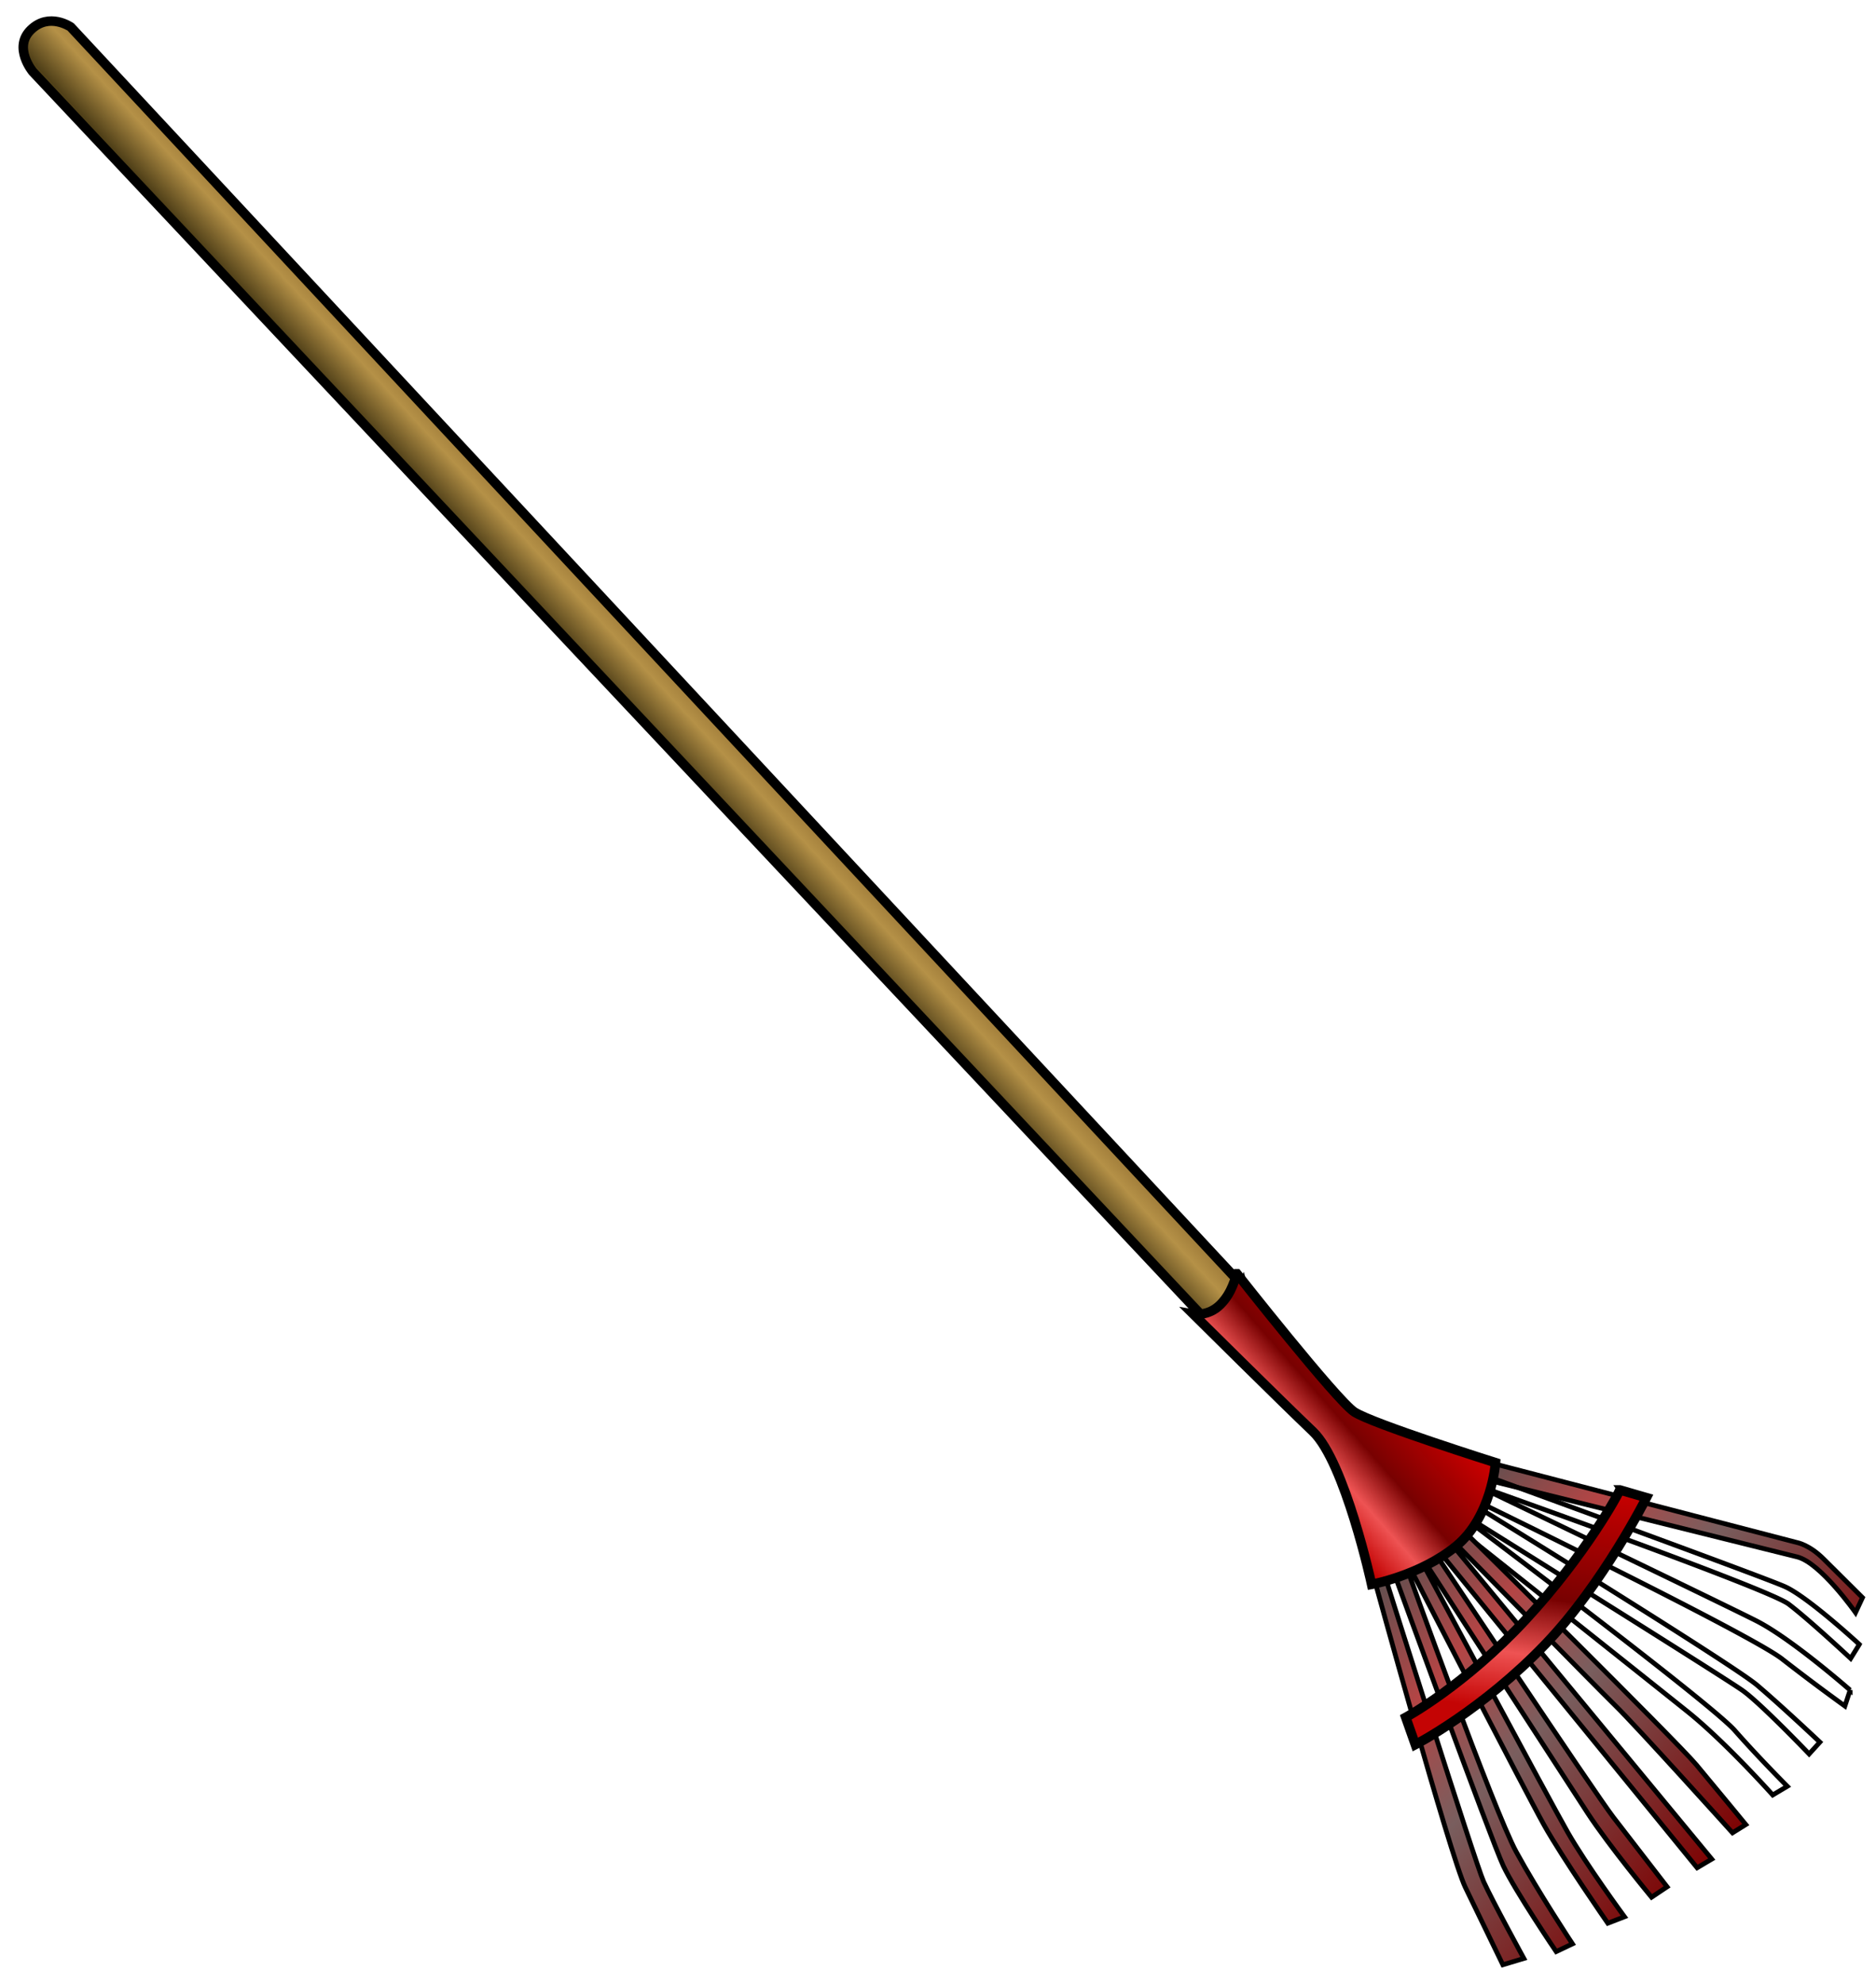 <svg xmlns="http://www.w3.org/2000/svg" xmlns:xlink="http://www.w3.org/1999/xlink" viewBox="0 0 393.75 416.25" version="1.0"><defs><linearGradient id="a"><stop offset="0" stop-color="#7e0000"/><stop offset=".5" stop-color="#795e5e"/><stop offset=".75" stop-color="#b34545"/><stop offset="1" stop-color="#5d5050"/></linearGradient><linearGradient id="b"><stop offset="0" stop-color="#c80000"/><stop offset=".5" stop-color="#780101"/><stop offset=".75" stop-color="#ee5353"/><stop offset="1" stop-color="#c40404"/></linearGradient><linearGradient id="c" y2="500.48" gradientUnits="userSpaceOnUse" y1="470.48" gradientTransform="rotate(2.317 5960.303 -1314.343) scale(.93)" x2="324.44" x1="308.25"><stop offset="0" stop-color="#5b390e"/><stop offset=".5" stop-color="#b59147"/><stop offset=".75" stop-color="#504018"/><stop offset="1" stop-color="#a58323"/></linearGradient><linearGradient id="d" y2="134.07" xlink:href="#a" gradientUnits="userSpaceOnUse" y1="85.549" x2="405.8" x1="485.42"/><linearGradient id="e" y2="158.39" xlink:href="#b" gradientUnits="userSpaceOnUse" y1="129.02" x2="391.56" x1="378.03"/><linearGradient id="f" y2="120.53" xlink:href="#b" gradientUnits="userSpaceOnUse" y1="99.225" x2="453.62" x1="408.97"/></defs><g fill-rule="evenodd" stroke="#000"><path d="M347.59 157.44L24.06 317.16c-.002 0-4.323 3.42-1.857 8.17 2.466 4.76 8.554 2.15 8.554 2.15l324.96-162.32-8.13-7.72z" stroke-width="2" fill="url(#c)" transform="rotate(73.31 228.745 155.229)"/><path d="M398.47 117.8l34.26-56.436s1.16-2.303 4.9-4.318c3.74-2.016 10.08-5.471 10.08-5.471l2.59 2.304s-12.1 4.03-14.69 8.349-34.26 57.872-34.26 57.872l-2.88-2.3z" fill="url(#d)" transform="rotate(73.31 228.745 155.229)"/><path d="M456.92 55.03s-12.67 7.486-16.12 11.517c-3.46 4.031-40.6 53.843-40.6 53.843l2.3 1.15s37.72-51.538 42.04-54.705 14.68-9.214 14.68-9.214l-2.3-2.591zM465.56 59.637s-13.82 8.637-19.58 14.683c-5.76 6.047-44.34 48.37-44.34 48.37l3.45.58s43.19-46.934 50.1-51.829a453.784 453.784 0 0013.25-9.789l-2.88-2.015zM405.96 123.84s47.22-42.034 52.97-45.777c5.76-3.743 15.26-9.213 15.26-9.213l1.73 2.879s-12.96 6.622-16.7 9.501-51.53 44.91-51.53 44.91l-1.73-2.3zM408.26 126.43s51.54-38.002 58.45-41.169 14.39-7.198 14.39-7.198l.87 3.455s-13.53 6.334-21.88 12.093c-8.35 5.758-50.1 34.839-50.1 34.839l-1.73-2.02z" fill="url(#d)" transform="rotate(73.31 228.745 155.229)"/><path d="M410.56 127.58s54.71-29.939 60.75-32.53c6.05-2.591 14.98-6.334 14.98-6.334l.86 3.167s-27.35 12.957-32.53 15.837c-5.19 2.88-43.48 23.03-43.48 23.03l-.58-3.17zM412 131.04l79.18-33.399.86 3.459-79.17 32.82-.87-2.88zM413.16 134.78s57.58-17.56 63.62-19.86c6.05-2.31 17.28-6.63 17.28-6.63l1.15 3.75s-12.96 5.47-20.73 7.77-60.17 17.56-60.17 17.56l-1.15-2.59zM414.31 137.95s55.28-11.23 62.76-12.96c7.49-1.72 20.44-6.33 20.44-6.33l.29 3.74s-15.83 5.18-23.61 6.91c-7.77 1.73-60.17 11.52-60.17 11.52l.29-2.88zM414.6 141.4s53.84-2.87 63.34-4.89 21.88-5.76 21.88-5.76l.57 3.74s-14.68 4.61-20.44 5.47c-5.76.87-65.35 4.32-65.35 4.32v-2.88zM414.6 146.3s63.05-.86 67.37-1.44 17.85-3.46 17.85-3.46v4.61s-10.66 1.73-17.85 2.88c-7.2 1.15-67.95-.29-67.95-.29l.58-2.3z" fill="url(#d)" transform="rotate(73.31 228.745 155.229)"/><path d="M344.92 157.82s31.38-12.38 34.84-15.26c3.45-2.88 18.71-25.34 18.71-25.34s10.65 4.03 14.4 12.96c3.74 8.92 2.59 19.29 2.59 19.29s-26.2-2.02-34.26 2.59c-8.06 4.6-30.81 16.98-30.81 16.98s1.44-2.88-.29-6.04c-1.72-3.17-4.6-4.61-5.18-5.18z" stroke-width="2" fill="url(#e)" transform="rotate(73.31 228.745 155.229)"/><path d="M411.43 93.899l3.17-4.91s14.73 13.931 23.32 29.091c9.51 16.8 12.38 32.25 12.38 32.25l-6.05.29s-2.88-13.82-12.38-29.95c-9.5-16.12-20.15-26.771-20.44-26.771z" stroke-width="2" fill="url(#f)" transform="rotate(73.31 228.745 155.229)"/></g></svg>
